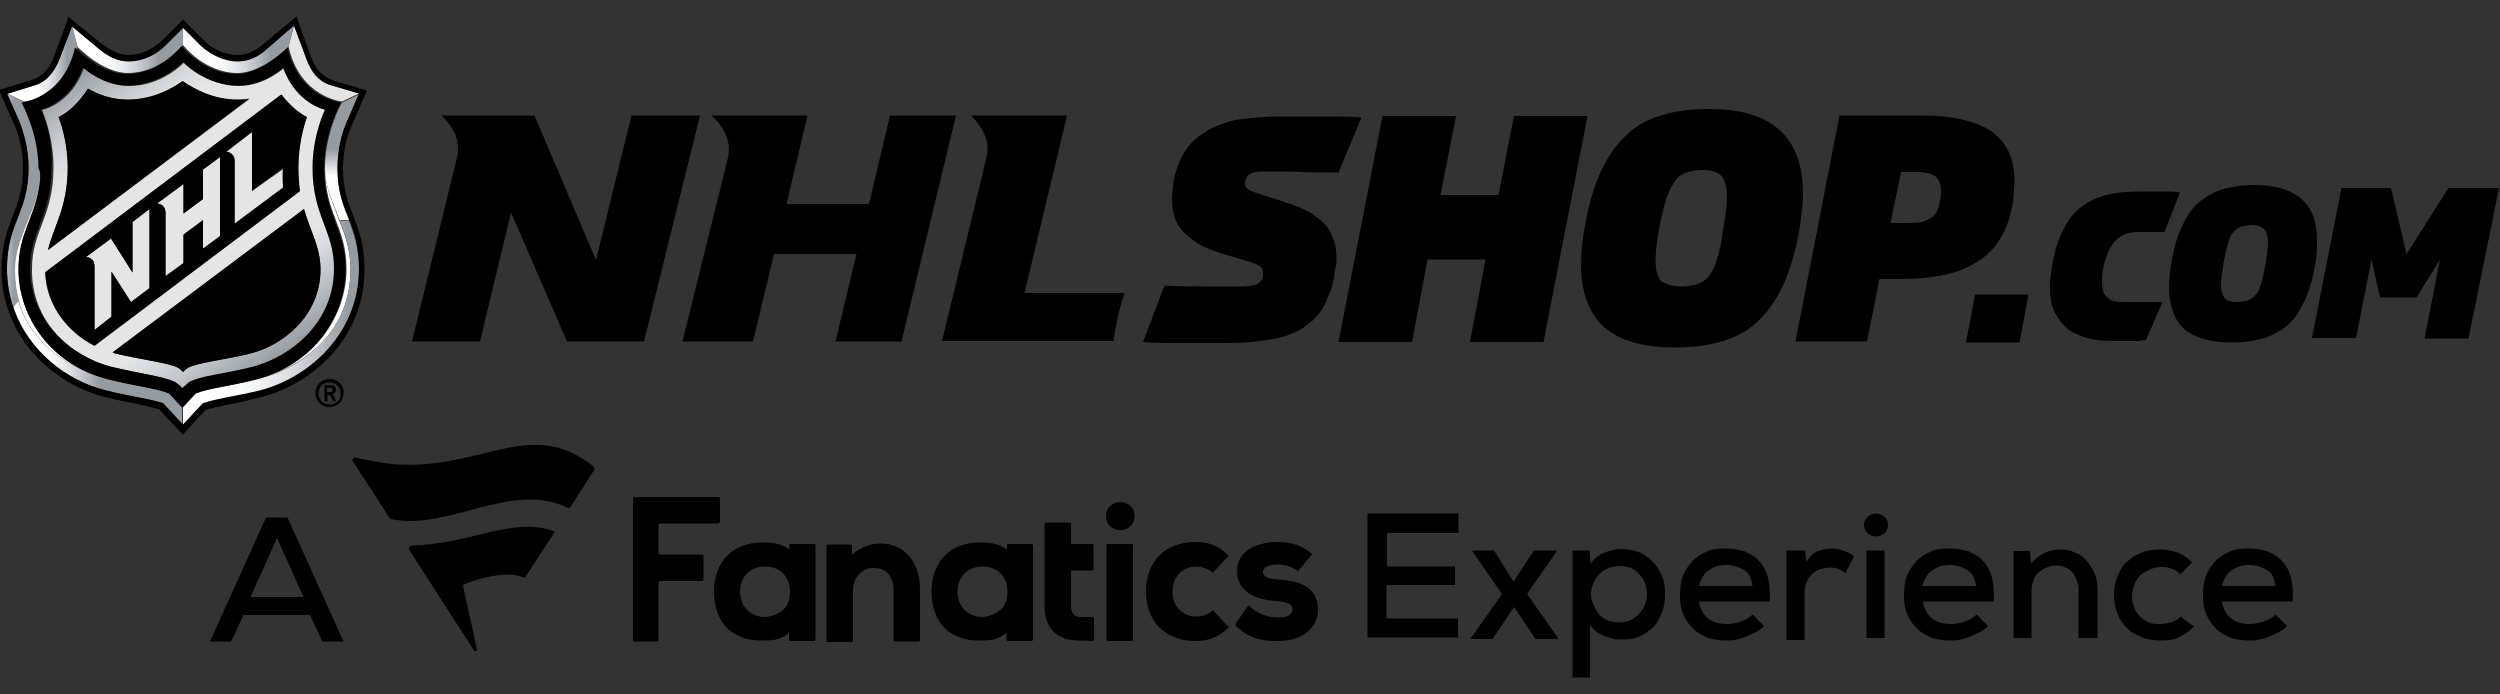 <?xml version="1.0" encoding="utf-8"?>
<!-- Generator: Adobe Illustrator 24.1.3, SVG Export Plug-In . SVG Version: 6.00 Build 0)  -->
<svg version="1.1" id="Layer_1" xmlns="http://www.w3.org/2000/svg" xmlns:xlink="http://www.w3.org/1999/xlink" x="0px" y="0px"
	 viewBox="0 0 500 138.8" style="enable-background:new 0 0 500 138.8;" xml:space="preserve">
<rect x="0" y="0" width="500" height="138.8" fill="#333333" stroke="none"/>
<style type="text/css">
	.st0{fill:#FFFFFF;}
	.st1{fill:#E5E5E6;}
	.st2{fill:url(#SVGID_1_);}
	.st3{fill:url(#SVGID_2_);}
	.st4{fill:url(#SVGID_3_);}
	.st5{fill:url(#SVGID_4_);}
	.st6{fill:url(#SVGID_5_);}
	.st7{fill:url(#SVGID_6_);}
	.st8{fill:url(#SVGID_7_);}
	.st9{fill:url(#SVGID_8_);}
</style>
<g>
	<g>
		<path class="st0" d="M3.7,53.9c0-7.6,3.6-10.4,4.3-17.7c-1.1,6.4-5.1,11.5-5.1,17.7c0,2.3,0.3,4.5,0.9,6.5
			c2.6,8.7,10.4,13.5,18,15.5C10,73,3.7,63.2,3.7,53.9z"/>
		<path class="st0" d="M70.1,53.9c0-3.9-1.1-7-2.3-9.9c-1.2-3.4-2.8-6.5-2.8-10.4c0,9.2,4.3,11.8,4.3,20.2c0,9.3-6.4,19.1-18,22
			C61.9,73.1,70.1,65.5,70.1,53.9z"/>
		<path d="M65.9,75.8c-1.6,0-2.8,1.2-2.8,2.8s1.2,2.8,2.8,2.8s2.8-1.2,2.8-2.8C68.9,77,67.5,75.8,65.9,75.8z M65.9,80.9
			c-1.2,0-2.2-0.9-2.2-2.2s0.9-2.2,2.2-2.2s2.2,0.9,2.2,2.2C68.3,80,67.2,80.9,65.9,80.9z"/>
		<path d="M67.2,77.9c0-0.5-0.5-0.9-0.9-0.9h-1.4v3.3h0.6V79h0.5l0.6,1.2h0.6l-0.6-1.4C66.9,78.7,67.2,78.4,67.2,77.9z M66.2,78.4
			h-0.8v-0.8h0.8c0.2,0,0.3,0.2,0.3,0.3C66.5,78.3,66.4,78.4,66.2,78.4z"/>
	</g>
	<g>
		<path class="st1" d="M66.4,17.1c-2.5-0.6-4.2-2.5-5.1-5.3l-2.5-6.7l-1.1,4.2c2.3,10.2,10.7,11,10.7,11l3.4-1.6L66.4,17.1z"/>
		<path class="st1" d="M26.5,54.5l-4.3-6.8l-5,3.7c0,0,1.7,0,1.7,1.9V66l3.4-2.6v-9l3.9,6.1l3.7-2.8V41.8l-3.4,2.6V54.5z"/>
		<path class="st1" d="M40.6,39.8l-3.9,2.9v-5.9l-5.3,3.9c0,0,1.7,0,1.7,1.9v12.7l3.6-2.6v-5.7l3.9-2.9v5.7l3.4-2.5V31.4l-3.4,2.5
			V39.8z"/>
		<path class="st1" d="M50.4,38.2V26.4l-5.1,4c0,0,1.7,0,1.7,1.9V45l9.8-7.3c-0.2-2.5,0-4,0-4L50.4,38.2z"/>
	</g>
	<g>
		
			<linearGradient id="SVGID_1_" gradientUnits="userSpaceOnUse" x1="12111.058" y1="-11745.341" x2="12143.173" y2="-11745.341" gradientTransform="matrix(0.275 0 0 -0.275 -3332.376 -3191.937)">
			<stop  offset="0.112" style="stop-color:#FFFFFF"/>
			<stop  offset="0.236" style="stop-color:#DCDFE1"/>
			<stop  offset="0.44" style="stop-color:#A8AEB3"/>
			<stop  offset="0.539" style="stop-color:#949BA1"/>
		</linearGradient>
		<path class="st2" d="M5.7,33.7c0,9-4.3,10.9-4.3,20.2c0,2.9,0.5,5.6,1.4,8.1c0.3-0.6,0.6-1.1,1.1-1.6c-0.6-2-0.9-4.2-0.9-6.5
			c0-6.2,4.2-11.3,5.1-17.7c0.2-0.8,0.2-1.7,0.2-2.6c0-7.1-3.4-13.2-3.4-13.2l-3.4-1.6l2.3,5.3C4.8,26.7,5.7,30,5.7,33.7z"/>
		
			<linearGradient id="SVGID_2_" gradientUnits="userSpaceOnUse" x1="68.412" y1="94.667" x2="68.412" y2="119.853" gradientTransform="matrix(1 0 0 -1 0 138.619)">
			<stop  offset="0" style="stop-color:#FFFFFF"/>
			<stop  offset="0.348" style="stop-color:#FFFFFF"/>
			<stop  offset="0.562" style="stop-color:#949BA1"/>
			<stop  offset="1" style="stop-color:#949BA1"/>
		</linearGradient>
		<path class="st3" d="M65,33.6c0,3.9,1.6,6.8,2.9,10.4h1.9c-1.1-2.8-2.3-5.6-2.3-10.2c0-3.7,0.9-7,2-9.6l2.3-5.3l-3.4,1.6
			C68.4,20.4,65,26.4,65,33.6z"/>
		
			<linearGradient id="SVGID_3_" gradientUnits="userSpaceOnUse" x1="2.594" y1="66.027" x2="36.525" y2="66.027" gradientTransform="matrix(1 0 0 -1 0 138.619)">
			<stop  offset="0.152" style="stop-color:#FFFFFF"/>
			<stop  offset="0.212" style="stop-color:#FAFAFA"/>
			<stop  offset="0.286" style="stop-color:#EBECED"/>
			<stop  offset="0.368" style="stop-color:#D2D5D7"/>
			<stop  offset="0.454" style="stop-color:#AFB5B9"/>
			<stop  offset="0.511" style="stop-color:#949BA1"/>
		</linearGradient>
		<path class="st4" d="M33.8,78.6c-2.8-1.1-6.7-1.4-12.1-2.8c-7.6-1.9-15.4-6.8-18-15.5c-0.5,0.5-0.9,0.9-1.1,1.6
			C5.5,70.2,13,76.1,21.1,78.1c5.1,1.2,7.6,1.4,11.3,2.5c0.5,0.5,4,4.3,4,4.3v-3.7C36.6,81.5,34.3,78.9,33.8,78.6z"/>
		
			<linearGradient id="SVGID_4_" gradientUnits="userSpaceOnUse" x1="56.763" y1="67.54" x2="16.54" y2="124.984" gradientTransform="matrix(1 0 0 -1 0 138.619)">
			<stop  offset="0" style="stop-color:#949BA1"/>
			<stop  offset="1.347777e-02" style="stop-color:#9AA1A6"/>
			<stop  offset="0.119" style="stop-color:#C2C6C8"/>
			<stop  offset="0.202" style="stop-color:#DBDDDE"/>
			<stop  offset="0.253" style="stop-color:#E5E5E6"/>
			<stop  offset="0.753" style="stop-color:#E5E5E6"/>
			<stop  offset="0.801" style="stop-color:#DDDEDF"/>
			<stop  offset="0.875" style="stop-color:#C7CACC"/>
			<stop  offset="0.965" style="stop-color:#A4AAAE"/>
			<stop  offset="1" style="stop-color:#949BA1"/>
		</linearGradient>
		<path class="st5" d="M22.3,73.4c6.2,1.6,10.1,1.7,12.9,3.1c0,0,0.9,0.9,1.4,1.2c0.3-0.5,1.4-1.2,1.4-1.2c2.6-1.2,6.7-1.6,12.9-3.1
			c7.8-2,16.1-8.8,16.1-19.6c0-7.6-4.3-10.6-4.3-20.2c0-6.5,2.5-11.6,2.5-11.6s-5.7-1.1-8.4-8.4c0,0-3.9,3.6-9,3.6
			c-6.5,0-11-4.7-11-4.7s-4.3,4.7-11,4.7c-5.3,0-9-3.6-9-3.6c-2.6,7.3-8.4,8.4-8.4,8.4s2.3,5,2.3,11.5c0,9.8-4.3,12.6-4.3,20.2
			C6.2,64.6,14.5,71.4,22.3,73.4z M64.1,53.9c0,9.2-7.3,15.1-14,16.8c-4.8,1.2-10.9,1.9-12.6,2.9c-0.5,0.3-0.9,0.8-0.9,0.8
			s-0.5-0.5-0.9-0.8c-1.9-1.1-7.8-1.7-12.6-2.9c-0.2,0-0.3-0.2-0.6-0.2l38.3-28.7C62,46.3,64.1,49.4,64.1,53.9z M61.3,23.5
			c-0.8,2.3-1.7,5.9-1.7,10.1c0,1.7,0.2,3.3,0.3,4.7l-41,30.9c-5.1-2.6-9.6-7.8-9.9-14.7L56.1,19C57.9,21.3,59.7,22.7,61.3,23.5z
			 M13.5,33.6c0-4.2-0.9-7.8-1.7-10.1c1.9-0.9,4-2.8,5.9-5.7c2,1.1,4.7,2.2,7.9,2.2c5,0,8.7-2.2,11-3.7c2.2,1.6,6.1,3.7,11,3.7
			c0.8,0,1.6,0,2.3-0.2L9.6,50C10.7,45.3,13.5,41.6,13.5,33.6z"/>
		
			<linearGradient id="SVGID_5_" gradientUnits="userSpaceOnUse" x1="14.308" y1="128.741" x2="36.553" y2="128.741" gradientTransform="matrix(1 0 0 -1 0 138.619)">
			<stop  offset="0.247" style="stop-color:#FFFFFF"/>
			<stop  offset="0.338" style="stop-color:#FAFAFA"/>
			<stop  offset="0.449" style="stop-color:#EBECED"/>
			<stop  offset="0.571" style="stop-color:#D2D5D7"/>
			<stop  offset="0.701" style="stop-color:#AFB5B9"/>
			<stop  offset="0.786" style="stop-color:#949BA1"/>
		</linearGradient>
		<path class="st6" d="M25.6,14.6c6.7,0,11-5.6,11-5.6V5.5l-3.4,3.4c-1.7,1.7-4.7,3.3-7.5,3.3c-2.2,0-4.2-0.9-5.9-2.5l-5.4-4.5
			l1.1,4.2C15.5,9.3,20.4,14.6,25.6,14.6z"/>
		
			<linearGradient id="SVGID_6_" gradientUnits="userSpaceOnUse" x1="36.553" y1="73.944" x2="71.844" y2="73.944" gradientTransform="matrix(1 0 0 -1 0 138.619)">
			<stop  offset="0.197" style="stop-color:#FFFFFF"/>
			<stop  offset="0.328" style="stop-color:#FAFBFB"/>
			<stop  offset="0.474" style="stop-color:#EDEEEF"/>
			<stop  offset="0.628" style="stop-color:#D7DADC"/>
			<stop  offset="0.785" style="stop-color:#B8BDC1"/>
			<stop  offset="0.933" style="stop-color:#949BA1"/>
		</linearGradient>
		<path class="st7" d="M70.1,53.9c0,11.6-8.4,19.4-18.8,22c-5.6,1.4-9.3,1.7-12.1,2.8c-0.3,0.3-2.6,2.8-2.6,2.8v3.7
			c0,0,3.6-3.9,4-4.3c3.9-1.1,6.2-1.2,11.3-2.5C62.4,75.8,71.8,66.6,71.8,54c0-4.5-1.1-7.3-2-9.9h-1.9C69,46.7,70.1,49.9,70.1,53.9z
			"/>
		
			<linearGradient id="SVGID_7_" gradientUnits="userSpaceOnUse" x1="36.553" y1="128.741" x2="58.796" y2="128.741" gradientTransform="matrix(1 0 0 -1 0 138.619)">
			<stop  offset="0.247" style="stop-color:#FFFFFF"/>
			<stop  offset="0.338" style="stop-color:#FAFAFA"/>
			<stop  offset="0.449" style="stop-color:#EBECED"/>
			<stop  offset="0.572" style="stop-color:#D2D5D7"/>
			<stop  offset="0.701" style="stop-color:#AFB5B9"/>
			<stop  offset="0.786" style="stop-color:#949BA1"/>
		</linearGradient>
		<path class="st8" d="M47.5,14.6c5.1,0,10.2-5.3,10.2-5.3l1.1-4.2l-5.4,4.5c-1.7,1.4-3.7,2.5-5.9,2.5c-2.9,0-5.7-1.4-7.5-3.3
			l-3.4-3.4V9C36.6,9,40.9,14.6,47.5,14.6z"/>
		
			<linearGradient id="SVGID_8_" gradientUnits="userSpaceOnUse" x1="1.293" y1="125.939" x2="15.419" y2="125.939" gradientTransform="matrix(1 0 0 -1 0 138.619)">
			<stop  offset="0.388" style="stop-color:#FFFFFF"/>
			<stop  offset="0.468" style="stop-color:#FAFAFA"/>
			<stop  offset="0.566" style="stop-color:#EBECED"/>
			<stop  offset="0.675" style="stop-color:#D2D5D7"/>
			<stop  offset="0.789" style="stop-color:#AFB5B9"/>
			<stop  offset="0.865" style="stop-color:#949BA1"/>
		</linearGradient>
		<path class="st9" d="M15.5,9.3l-1.1-4.2l-2.5,6.7c-1.1,2.8-2.8,4.7-5.1,5.3l-5.4,1.6l3.4,1.6C4.8,20.4,13.1,19.6,15.5,9.3z"/>
	</g>
	<g>
		<path d="M9.6,50l40.2-30.3c-0.8,0.2-1.6,0.2-2.3,0.2c-5,0-8.7-2.2-11-3.7c-2.2,1.6-6.1,3.7-11,3.7c-3.3,0-6.1-1.1-7.9-2.2
			c-1.9,2.9-4,4.8-5.9,5.7c0.9,2.3,1.9,6.1,1.9,10.1C13.5,41.6,10.7,45.3,9.6,50z"/>
		<path d="M22.5,70.5c0.2,0,0.3,0.2,0.6,0.2c4.8,1.2,10.9,1.9,12.6,2.9c0.5,0.3,0.9,0.8,0.9,0.8s0.5-0.5,0.9-0.8
			c1.9-1.1,7.8-1.7,12.6-2.9c6.7-1.7,14-7.8,14-16.8c0-4.5-2-7.6-3.3-12.1L22.5,70.5z"/>
		<path d="M4.6,33.7c0,8.7-4.3,10.6-4.3,20.2c0,13.8,10.7,23,20.6,25.5c5,1.2,6.5,1.2,11,2.5c0.3,0.5,4.7,5,4.7,5s4.2-4.7,4.7-5
			c4.5-1.1,6.1-1.2,11-2.5c9.9-2.5,20.6-11.6,20.6-25.5c0-9.6-4.3-11.6-4.3-20.2c0-3.1,0.6-6.2,2-9.2l2.8-6.4l-6.7-2
			c-2-0.6-3.6-2.2-4.5-4.7l-2.9-8.1l-6.5,5.4C51,10.3,49.2,11,47.5,11c-2.3,0-5-1.1-6.7-2.9l-4.2-4.2l-4.2,4.2
			c-1.7,1.7-4.3,2.9-6.7,2.9c-1.7,0-3.4-0.8-5.3-2.2l-6.7-5.4l-2.9,7.9c-0.9,2.5-2.3,4-4.5,4.7l-6.5,2l2.8,6.4
			C4,27.3,4.6,30.4,4.6,33.7z M6.8,17.1c2.3-0.6,4-2.5,5.1-5.3l2.5-6.5l5.4,4.5c1.7,1.4,3.7,2.5,5.9,2.5c2.9,0,5.7-1.4,7.5-3.3
			l3.4-3.4L40,9c1.7,1.7,4.7,3.3,7.5,3.3c2.2,0,4.2-0.9,5.9-2.5l5.4-4.7l2.5,6.7c1.1,2.8,2.8,4.7,5.1,5.3l5.4,1.6l-2.3,5.3
			c-1.2,2.6-2,5.9-2,9.6c0,4.7,1.2,7.5,2.3,10.2c1.1,2.6,2,5.4,2,9.9c0,12.6-9.5,21.7-19.9,24.4c-5.1,1.2-7.6,1.4-11.3,2.5
			c-0.5,0.5-4,4.3-4,4.3s-3.6-3.9-4-4.3c-3.9-1.1-6.2-1.2-11.3-2.5c-8.1-2-15.5-7.9-18.5-16.3c-0.9-2.5-1.4-5.1-1.4-8.1
			c0-9.5,4.3-11.2,4.3-20.2c0-3.7-0.9-7-2-9.6l-2.3-5.1L6.8,17.1z"/>
		<path d="M18.9,69.1L60,38.2c-0.2-1.4-0.3-2.9-0.3-4.7c0-4.2,0.9-7.8,1.7-10.1c-1.6-0.8-3.4-2.3-5.1-4.5L9.1,54.4
			C9.3,61.3,13.8,66.5,18.9,69.1z M50.4,26.4v11.8l6.2-4.7c0,0-0.2,1.6,0,4l-9.8,7.3V32.2c0-1.9-1.7-1.9-1.7-1.9L50.4,26.4z
			 M36.7,36.8v5.9l3.9-2.9v-5.9l3.4-2.5v15.8l-3.4,2.5V44l-3.9,2.9v5.7l-3.6,2.6V42.6c0-1.9-1.7-1.9-1.7-1.9L36.7,36.8z M22.2,47.7
			l4.3,6.8V44.4l3.4-2.6v15.8l-3.7,2.8l-3.9-6.1v9L18.9,66V53.3c0-1.9-1.7-1.9-1.7-1.9L22.2,47.7z"/>
		<path d="M8,36.2c-0.8,7.1-4.3,10.1-4.3,17.7c0,9.3,6.4,19.1,18,22c5.6,1.4,9.3,1.7,12.1,2.8c0.3,0.3,2.6,2.8,2.6,2.8
			s2.3-2.5,2.6-2.8c2.8-1.1,6.7-1.4,12.1-2.8c11.6-2.9,18-12.7,18-22c0-8.4-4.3-11-4.3-20.2c0-7.1,3.4-13.2,3.4-13.2
			s-8.4-0.8-10.7-11c0,0-5.1,5.3-10.2,5.3c-6.7,0-11-5.6-11-5.6s-4.3,5.6-11,5.6C20.1,14.8,15,9.5,15,9.5c-2.3,10.2-10.7,11-10.7,11
			s3.4,6.1,3.4,13.2C8.2,34.5,8,35.4,8,36.2z M8.2,21.9c0,0,5.7-1.1,8.4-8.4c0,0,3.9,3.6,9,3.6c6.5,0,11-4.7,11-4.7s4.3,4.7,11,4.7
			c5.3,0,9-3.6,9-3.6c2.6,7.3,8.4,8.4,8.4,8.4s-2.5,5.1-2.5,11.6c0,9.8,4.3,12.6,4.3,20.2c0,10.7-8.4,17.5-16.1,19.6
			c-6.2,1.6-10.1,1.7-12.9,3.1c0,0-0.9,0.9-1.4,1.2c-0.3-0.5-1.4-1.2-1.4-1.2c-2.6-1.2-6.7-1.6-12.9-3.1C14.4,71.3,6,64.4,6,53.7
			c0-7.6,4.3-10.6,4.3-20.2C10.7,27,8.2,21.9,8.2,21.9z"/>
	</g>
</g>
<g>
	<g>
		<path d="M197.3,31.5c0.9-3.6-1.2-6.5-3.1-8.4h19.2l-8.5,35.5h20c-0.6,1.9-1.6,5-2.2,9.6h-34.3L197.3,31.5z"/>
		<path d="M91.4,31.5c0.9-3.6-1.1-6.5-3.1-8.4h18.6L119.2,52l7.1-28.9H140l-11.2,45.2h-15.4l-11.2-25.8L96,68.3H82.4L91.4,31.5z"/>
		<path d="M145.6,31.5c0.8-3.6-1.2-6.5-3.3-8.4h19.2l-4.2,17.7h16.5l4.2-17.7h13.2l-10.9,45.2h-13.2l4.2-17.5h-16.5l-4.2,17.5h-14.1
			L145.6,31.5z"/>
	</g>
</g>
<g>
	<path d="M267.7,34.5c-3.6,0-6.5,0-9-0.2c-2.3,0-4.3,0-6.1,0c-2,0-3.1,0.5-3.4,1.4c0,0.2,0,0.3-0.2,0.5c0,0.2,0,0.3,0,0.5
		c0,0.5,0.2,0.8,0.6,1.1c0.3,0.3,0.9,0.5,1.7,0.8l5.9,1.9c1.9,0.6,3.4,1.2,4.8,2c1.2,0.8,2.3,1.6,3.1,2.5s1.2,2,1.7,3.1
		c0.3,1.1,0.5,2.3,0.5,3.6c0,0.6,0,1.2-0.2,1.9c-0.2,0.6-0.2,1.4-0.3,2c-0.5,2.3-1.2,4.2-2.2,5.9c-0.9,1.7-2.3,2.9-3.9,4
		c-1.7,1.1-3.7,1.9-6.2,2.3c-2.5,0.5-5.4,0.8-8.8,0.8c-1.2,0-2.5,0-3.7,0c-1.1,0-2.3,0-3.6,0s-2.6,0-4.2,0c-1.6,0-3.4,0-5.6-0.2
		l4.3-11.3c3.4,0.2,6.4,0.2,9,0.2c2.6,0,4.7,0,6.1,0c1.6,0,2.8-0.2,3.4-0.5c0.6-0.3,1.1-0.8,1.2-1.7c0-0.2,0-0.3,0-0.6
		c0-0.6-0.2-0.9-0.6-1.2c-0.5-0.3-0.9-0.6-1.7-0.8l-5.6-1.7c-2-0.6-3.6-1.2-5-2c-1.2-0.8-2.3-1.6-3.1-2.5c-0.8-0.9-1.4-1.9-1.7-2.9
		c-0.3-1.1-0.5-2.2-0.5-3.4c0-1.1,0.2-2.3,0.3-3.7c0.5-2.6,1.4-4.8,2.6-6.5c1.2-1.7,2.8-2.9,4.7-4c1.9-0.9,3.9-1.7,6.4-2
		c2.3-0.3,5-0.5,7.6-0.5c1.2,0,2.3,0,3.3,0s2,0,3.1,0c1.1,0,2.5,0,4,0s3.4,0,5.9,0.2L267.7,34.5z"/>
	<path d="M297.1,51.9h-11.6l-3.1,16.5h-14.7l8.8-45.2h14.7L288.1,39h11.6l3.1-15.8h14.7l-8.8,45.2H294L297.1,51.9z"/>
	<path d="M359.8,46.4c-0.8,4.3-1.9,7.9-3.3,10.9c-1.4,2.9-3.1,5.3-5.1,7.1c-2,1.9-4.3,3.1-7.1,3.9c-2.8,0.8-5.9,1.2-9.3,1.2
		c-6.4,0-11-1.4-14.1-4c-3.1-2.8-4.7-7-4.7-12.7c0-2.3,0.3-5,0.8-7.8c0.8-4.3,1.9-8.1,3.3-11s3.1-5.3,5.1-7.1c2-1.9,4.3-3.1,7.1-3.9
		c2.6-0.8,5.9-1.2,9.3-1.2c6.4,0,11,1.4,14.1,4.2c3.1,2.8,4.7,7,4.7,12.9C360.6,41.2,360.2,43.6,359.8,46.4z M336.2,57.3
		c1.2,0,2.5-0.2,3.3-0.5c0.9-0.3,1.7-0.8,2.3-1.6s1.2-1.9,1.6-3.4c0.5-1.4,0.9-3.4,1.2-5.7c0.5-2.8,0.8-5,0.8-6.7
		c0-2.2-0.5-3.6-1.2-4.3s-2-1.1-3.6-1.1c-1.2,0-2.3,0.2-3.3,0.5c-0.9,0.3-1.7,0.8-2.3,1.7s-1.2,2-1.7,3.4s-0.9,3.4-1.4,5.7
		c-0.5,2.8-0.8,5-0.8,6.7c0,2.2,0.5,3.6,1.2,4.3C333.2,56.8,334.5,57.3,336.2,57.3z"/>
	<path d="M375.9,55.7l-2.5,12.6h-14.3l8.8-45.2h16.6c5.9,0,10.6,1.1,13.7,3.1c3.1,2.2,4.7,5.4,4.7,9.9c0,1.2-0.2,2.6-0.3,4.2
		c-0.5,3.1-1.4,5.6-2.6,7.5c-1.2,2-2.9,3.6-4.8,4.7c-1.9,1.2-4,2-6.5,2.5c-2.5,0.5-5.1,0.8-7.9,0.8H375.9z M378.1,44.6h3.4
		c1.1,0,2.2,0,2.8-0.2c0.8-0.2,1.4-0.5,1.9-0.8c0.5-0.3,0.9-0.8,1.2-1.4s0.5-1.2,0.6-2.2c0.2-0.6,0.2-1.2,0.2-1.9
		c0-1.4-0.5-2.3-1.2-2.9c-0.8-0.5-2-0.8-3.7-0.8h-3.1L378.1,44.6z"/>
</g>
<g>
	<g>
		<polygon points="393.2,68.5 403.9,68.5 405.7,58.9 395,58.9 		"/>
	</g>
</g>
<g>
	<g id="XMLID_1_">
		<path id="XMLID_9_" d="M176.1,108.7c4.8,0,7.9,3.7,7.9,9.2v10.1c0,0.2-0.2,0.3-0.3,0.3h-4.7c-0.2,0-0.3-0.2-0.3-0.3v-10.1
			c0-2.2-1.1-4.3-3.9-4.3h-0.2c-2.2,0-4,2-4,4.3v10.2c0,0.2-0.2,0.3-0.3,0.3h-4.7c-0.2,0-0.3-0.2-0.3-0.3v-18.9
			c0-0.2,0.2-0.3,0.3-0.3h4.5c0.2,0,0.3,0.2,0.3,0.3v1.7C172.4,109.3,174.1,108.7,176.1,108.7 M247.1,124.8c0,0.2,0,0.3,0,0.3
			c2.8,2.8,5.7,3.1,8.4,3.1c3.7,0,6.4-1.4,7.6-3.9c0.3-0.8,0.5-1.6,0.5-2.3c0-5-4.3-5.9-8.1-6.1c-2.9-0.2-2.9-1.2-2.9-1.6
			c0-1.2,2-1.4,2.9-1.4c1.7,0,2.9,0.5,3.9,1.2c0.2,0.2,0.3,0.2,0.3,0l2.6-3.1c0.2-0.2,0.2-0.3,0-0.3c-1.9-1.6-4-2.3-7-2.3
			c-1.9,0-3.7,0.5-5.1,1.2c-1.9,1.1-2.8,2.6-2.8,4.7c0,3.4,2.8,5.6,7.8,5.9c2.8,0.2,3.3,0.9,3.3,1.7c0,1.1-1.4,1.6-2.6,1.6h-0.2
			c-2.2,0-4.3-0.8-5.7-2.2c-0.2-0.2-0.3-0.2-0.5,0L247.1,124.8z M200.4,121.7c0.8-0.9,1.1-2.2,1.1-3.4c0-2.5-1.6-5-5-5
			c-2.9,0-5,2-5,5c0,2.9,2,5.1,5,5.1C197.9,123.3,199.4,122.7,200.4,121.7 M201.3,109.1c0-0.2,0.2-0.3,0.3-0.3h4.7
			c0.2,0,0.3,0.2,0.3,0.3v18.8c0,0.2-0.2,0.3-0.3,0.3h-4.7c-0.2,0-0.3-0.2-0.3-0.3v-1.4c-1.6,1.6-3.6,1.6-5.3,1.6h-0.3
			c-2.8,0-5.1-0.9-6.8-2.5c-1.7-1.7-2.6-4.3-2.6-7.3c0-5.9,3.7-9.8,9.6-9.8h0.2c1.9,0,3.7,0.2,5.3,1.4V109.1z M144,104.2v-4.5
			c0-0.2-0.2-0.3-0.3-0.3h-16.8c-0.2,0-0.3,0.2-0.3,0.3v28.3c0,0.2,0.2,0.3,0.3,0.3h4.5c0.2,0,0.3-0.2,0.3-0.3v-11.5
			c0-0.2,0.2-0.3,0.3-0.3h8.4c0.2,0,0.3-0.2,0.3-0.3v-4.7c0-0.2-0.2-0.3-0.3-0.3h-8.4c-0.2,0-0.3-0.2-0.3-0.3V105
			c0-0.2,0.2-0.3,0.3-0.3h11.6C143.9,104.6,144,104.5,144,104.2 M242.7,122.2c-0.2-0.2-0.3-0.2-0.3,0c-0.9,0.8-2,1.1-3.1,1.1
			c-2.8,0-4.8-2-4.8-5c0-2.9,2-5,4.8-5c1.1,0,2.3,0.5,3.1,1.1c0.2,0.2,0.3,0.2,0.3,0l2.9-3.1c0.2-0.2,0.2-0.3,0-0.3
			c-1.9-1.9-3.9-2.6-6.5-2.6c-6.1,0-9.9,3.9-9.9,9.9s3.9,9.9,9.9,9.9c2.6,0,4.7-0.8,6.5-2.6c0.2-0.2,0.2-0.3,0-0.3L242.7,122.2z
			 M218.5,128.2c0.2,0,0.3-0.2,0.3-0.3v-4.2c0-0.2-0.2-0.3-0.3-0.3c-0.5,0-2,0-2.3,0c-1.4,0-2-0.8-2-2.2v-7.1h4.2
			c0.2,0,0.3-0.2,0.3-0.3v-4.7c0-0.2-0.2-0.3-0.3-0.3h-4.2v-4c0-0.2-0.2-0.3-0.3-0.3h-4.7c-0.2,0-0.3,0.2-0.3,0.3v16.5
			c0,4.3,2.5,6.8,6.8,6.8h0.9L218.5,128.2z M156.9,121.7c0.8-0.9,1.1-2.2,1.1-3.4c0-2.5-1.6-5-5-5c-2.9,0-5,2-5,5c0,2.9,2,5.1,5,5.1
			C154.4,123.3,156,122.7,156.9,121.7 M157.8,109.1c0-0.2,0.2-0.3,0.3-0.3h4.7c0.2,0,0.3,0.2,0.3,0.3v18.8c0,0.2-0.2,0.3-0.3,0.3
			h-4.7c-0.2,0-0.3-0.2-0.3-0.3v-1.4c-1.6,1.6-3.6,1.6-5.3,1.6h-0.3c-2.8,0-5.1-0.9-6.8-2.5c-1.7-1.7-2.6-4.3-2.6-7.3
			c0-5.9,3.7-9.8,9.6-9.8h0.2c1.9,0,3.7,0.2,5.3,1.4V109.1z M221.6,128.2h4.7c0.2,0,0.3-0.2,0.3-0.3v-18.8c0-0.2-0.2-0.3-0.3-0.3
			h-4.7c-0.2,0-0.3,0.2-0.3,0.3v18.8C221.5,128.1,221.5,128.2,221.6,128.2 M226.9,103.2c0-3.7-5.7-3.7-5.7,0S226.9,107,226.9,103.2"
			/>
		<path id="XMLID_2_" d="M118.9,93.9l-4.8,7.5c-0.2,0.2-0.3,0.2-0.5,0.2c-11.2-5.6-24.1,4.7-35.4,2.2c-0.2,0-0.2-0.2-0.3-0.2
			c0,0-5.4-8.4-7.3-11.3c-0.3-0.3,0-0.9,0.5-0.8c0.9,0.2,5.3,1.2,8.5,1.4c17.2,0.9,26.5-9.5,39,0.3
			C118.9,93.6,118.9,93.8,118.9,93.9z M104.7,115.5c0.2,0,0.2,0,0.3,0l5.9-9c0-0.2,0-0.3-0.2-0.3c-8.4-2.9-16.3,2.6-28.4,2.9
			c-0.3,0-0.6,0.3-0.5,0.8l13,20.2c0.2,0.3,0.6,0.2,0.6-0.2l-2.8-12.7c0-0.2,0-0.2,0.2-0.3C93.9,116.3,101.2,113.8,104.7,115.5
			L104.7,115.5z"/>
	</g>
	<g>
		<path d="M291.8,127.5h-18.3v-24.8h18.2v3.9h-14.3v6.7H291v3.7h-13.7v6.7h14.3v3.9H291.8z"/>
		<path d="M306.8,110.1h4.5v0.2l-5.9,8.5l6.2,8.8v0.2h-4.5l-4.3-6.4l-4.3,6.4h-4.3v-0.2l6.2-8.8l-5.9-8.5v-0.2h4.3l3.9,6.2
			L306.8,110.1z"/>
		<path d="M314.5,135.7v-25.6h3.4l0.2,2.8c0.6-1.1,1.6-1.9,2.6-2.3s2.3-0.8,3.4-0.8c1.2,0,2.5,0.2,3.6,0.6s2,1.1,2.8,1.9
			c0.8,0.8,1.4,1.7,1.9,2.9c0.5,1.1,0.6,2.3,0.6,3.6c0,1.4-0.2,2.6-0.6,3.7c-0.5,1.1-0.9,2-1.7,2.9c-0.8,0.8-1.7,1.4-2.8,1.9
			c-1.1,0.5-2.3,0.6-3.7,0.6c-0.5,0-1.1,0-1.7-0.2s-1.1-0.3-1.7-0.5c-0.6-0.3-1.1-0.5-1.6-0.9c-0.5-0.5-0.9-0.8-1.2-1.4v10.6h-3.4
			V135.7z M323.9,124.5c0.8,0,1.6-0.2,2.2-0.5c0.6-0.3,1.2-0.6,1.7-1.2c0.5-0.5,0.9-1.1,1.1-1.7c0.3-0.6,0.5-1.4,0.5-2.3
			c0-1.7-0.5-2.9-1.6-4c-0.9-1.1-2.3-1.6-4-1.6c-0.8,0-1.6,0.2-2.3,0.5c-0.6,0.3-1.2,0.6-1.7,1.2c-0.5,0.5-0.8,1.1-1.1,1.7
			s-0.5,1.4-0.5,2.2c0,0.8,0.2,1.6,0.5,2.2s0.6,1.2,1.1,1.9c0.5,0.5,1.1,0.9,1.7,1.2C322.4,124.4,323.1,124.5,323.9,124.5z"/>
		<path d="M339.8,120.3c0.2,1.4,0.8,2.5,1.7,3.3c0.9,0.8,2.3,1.2,3.9,1.2c0.9,0,1.9-0.2,2.8-0.5c0.9-0.3,1.7-0.8,2.3-1.4l2.3,2.3
			c-0.5,0.5-0.9,0.9-1.6,1.2c-0.6,0.3-1.2,0.6-1.9,0.9c-0.6,0.3-1.4,0.5-2,0.6c-0.8,0.2-1.4,0.2-2,0.2c-1.4,0-2.8-0.2-3.9-0.6
			c-1.1-0.5-2.2-1.1-2.9-1.9c-0.8-0.8-1.4-1.7-1.9-2.9c-0.5-1.1-0.6-2.5-0.6-3.9s0.2-2.5,0.6-3.7c0.5-1.1,1.1-2,1.9-2.9
			c0.8-0.8,1.7-1.4,2.9-1.9c1.1-0.5,2.3-0.6,3.7-0.6c1.4,0,2.6,0.2,3.9,0.6c1.1,0.5,2.2,1.1,2.9,2c0.8,0.9,1.4,2,1.7,3.3
			c0.3,1.4,0.5,2.8,0.3,4.7H339.8z M350.5,117.2c-0.2-1.4-0.6-2.5-1.6-3.1c-0.9-0.6-2.2-1.1-3.6-1.1c-1.4,0-2.5,0.3-3.6,1.1
			c-0.9,0.6-1.6,1.7-1.9,3.1H350.5z"/>
		<path d="M361,110.1l0.3,2.3c0.6-1.1,1.4-1.9,2.3-2.2s1.9-0.5,2.8-0.5c0.8,0,1.7,0.2,2.5,0.5c0.8,0.3,1.4,0.6,1.9,1.1l-1.7,3.3
			c-0.5-0.3-0.9-0.6-1.4-0.8c-0.5-0.2-1.1-0.3-1.7-0.3c-0.6,0-1.2,0.2-1.9,0.3c-0.6,0.2-1.1,0.5-1.6,0.9c-0.5,0.5-0.8,0.9-1.1,1.6
			s-0.5,1.2-0.5,2.2v9.5h-3.6v-17.9H361z"/>
		<path d="M372.8,105c0-0.8,0.3-1.2,0.8-1.7c0.5-0.3,0.9-0.6,1.6-0.6s1.1,0.2,1.6,0.6c0.5,0.3,0.8,0.9,0.8,1.7s-0.3,1.4-0.8,1.7
			s-0.9,0.6-1.6,0.6s-1.1-0.2-1.6-0.6S372.8,105.7,372.8,105z M376.9,110.1v17.5h-3.6v-17.5H376.9z"/>
		<path d="M384.6,120.3c0.2,1.4,0.8,2.5,1.7,3.3c0.9,0.8,2.3,1.2,3.9,1.2c0.9,0,1.9-0.2,2.8-0.5c0.9-0.3,1.7-0.8,2.3-1.4l2.3,2.3
			c-0.5,0.5-0.9,0.9-1.6,1.2c-0.6,0.3-1.2,0.6-1.9,0.9c-0.6,0.3-1.4,0.5-2,0.6c-0.8,0.2-1.4,0.2-2,0.2c-1.4,0-2.8-0.2-3.9-0.6
			c-1.1-0.5-2.2-1.1-2.9-1.9c-0.8-0.8-1.4-1.7-1.9-2.9c-0.5-1.1-0.6-2.5-0.6-3.9s0.2-2.5,0.6-3.7c0.5-1.1,1.1-2,1.9-2.9
			c0.8-0.8,1.7-1.4,2.9-1.9c1.1-0.5,2.3-0.6,3.7-0.6s2.6,0.2,3.9,0.6c1.1,0.5,2.2,1.1,2.9,2c0.8,0.9,1.4,2,1.7,3.3
			c0.3,1.4,0.5,2.8,0.3,4.7H384.6z M395.2,117.2c-0.2-1.4-0.6-2.5-1.6-3.1c-0.9-0.6-2.2-1.1-3.6-1.1c-1.4,0-2.5,0.3-3.6,1.1
			c-0.9,0.6-1.6,1.7-1.9,3.1H395.2z"/>
		<path d="M415.7,127.5v-9.3c0-1.6-0.5-2.8-1.2-3.7c-0.8-0.9-2-1.4-3.4-1.4c-0.8,0-1.4,0.2-2,0.5c-0.6,0.3-1.1,0.6-1.6,1.1
			c-0.5,0.5-0.8,1.1-0.9,1.7c-0.3,0.6-0.3,1.4-0.3,2v9.2h-3.6v-17.4h3.3l0.2,2.5c1.7-1.9,3.6-2.8,5.9-2.8c1.1,0,2,0.2,2.9,0.6
			c0.9,0.3,1.7,0.9,2.3,1.6c0.6,0.8,1.2,1.6,1.6,2.6c0.5,1.1,0.6,2.3,0.6,3.6v9.3H415.7z"/>
		<path d="M438.8,125.3c-0.9,0.9-2,1.7-3.1,2.2s-2.2,0.6-3.6,0.6c-1.2,0-2.5-0.2-3.6-0.6c-1.1-0.5-2.2-0.9-2.9-1.7
			c-0.8-0.8-1.6-1.7-2-2.8c-0.5-1.1-0.8-2.5-0.8-4s0.3-2.8,0.8-4c0.5-1.1,1.1-2.2,2-2.8c0.8-0.8,1.9-1.4,2.9-1.7
			c1.1-0.5,2.3-0.6,3.6-0.6s2.3,0.2,3.4,0.6s2,1.1,2.9,2l-2.3,2.3c-0.6-0.5-1.2-0.9-1.9-1.1c-0.6-0.3-1.4-0.3-2-0.3
			c-0.8,0-1.6,0.2-2.2,0.5c-0.6,0.3-1.2,0.6-1.9,1.1c-0.5,0.5-0.9,1.1-1.2,1.9c-0.3,0.6-0.5,1.6-0.5,2.3c0,0.9,0.2,1.7,0.5,2.5
			c0.3,0.6,0.6,1.2,1.2,1.7c0.5,0.5,1.1,0.8,1.7,1.1c0.6,0.3,1.4,0.3,2.2,0.3s1.6-0.2,2.2-0.3c0.8-0.3,1.4-0.6,1.9-1.2L438.8,125.3z
			"/>
		<path d="M444.4,120.3c0.2,1.4,0.8,2.5,1.7,3.3c0.9,0.8,2.3,1.2,3.9,1.2c0.9,0,1.9-0.2,2.8-0.5c0.9-0.3,1.7-0.8,2.3-1.4l2.3,2.3
			c-0.5,0.5-0.9,0.9-1.6,1.2c-0.6,0.3-1.2,0.6-1.9,0.9c-0.6,0.3-1.4,0.5-2,0.6c-0.8,0.2-1.4,0.2-2,0.2c-1.4,0-2.8-0.2-3.9-0.6
			c-1.1-0.5-2.2-1.1-2.9-1.9c-0.8-0.8-1.4-1.7-1.9-2.9c-0.5-1.1-0.6-2.5-0.6-3.9s0.2-2.5,0.6-3.7c0.5-1.1,1.1-2,1.9-2.9
			c0.8-0.8,1.7-1.4,2.9-1.9c1.1-0.5,2.3-0.6,3.7-0.6c1.4,0,2.6,0.2,3.9,0.6c1.1,0.5,2.2,1.1,2.9,2c0.8,0.9,1.4,2,1.7,3.3
			c0.3,1.4,0.5,2.8,0.3,4.7H444.4z M455.1,117.2c-0.2-1.4-0.6-2.5-1.6-3.1c-0.9-0.6-2.2-1.1-3.6-1.1c-1.4,0-2.5,0.3-3.6,1.1
			c-0.9,0.6-1.6,1.7-1.9,3.1H455.1z"/>
	</g>
	<g>
		<path d="M62,123H48.7l-2.5,5.3H42l11.2-24.8h4.3l11.2,24.8h-4.2L62,123z M55.4,107.6l-5.3,11.8h10.6L55.4,107.6z"/>
	</g>
</g>
<g>
	<path d="M429.2,68c-0.6,0-1.2,0.2-1.7,0.2s-1.1,0-1.6,0c-0.5,0-1.1,0-1.6,0s-1.1,0-1.7,0c-2.3,0-4.3-0.3-5.9-0.8
		c-1.6-0.6-2.9-1.2-3.9-2.3c-0.9-0.9-1.7-2.2-2.2-3.4c-0.5-1.4-0.6-2.8-0.6-4.5c0-0.8,0-1.4,0.2-2.2c0-0.8,0.2-1.6,0.3-2.3
		c0.5-2.8,1.2-5.1,2.3-7c0.9-1.9,2.2-3.4,3.7-4.5s3.3-1.9,5.3-2.3c2-0.5,4.2-0.6,6.7-0.6c0.5,0,1.1,0,1.6,0c0.5,0,0.9,0,1.4,0
		s1.1,0,1.9,0s1.6,0,2.6,0.2l-3.1,7.9c-0.6,0-1.2,0-1.7,0s-0.9,0-1.2,0c-0.5,0-0.8,0-1.1,0c-0.3,0-0.8,0-1.2,0
		c-1.9,0-3.4,0.5-4.5,1.6c-1.1,1.1-1.9,2.8-2.5,5.3c-0.3,1.2-0.3,2.3-0.3,3.1s0.2,1.6,0.3,2c0.2,0.5,0.5,0.9,0.9,1.2
		c0.3,0.3,0.8,0.5,1.2,0.6c0.5,0.2,1.1,0.2,1.6,0.2c0.8,0,1.6,0,2.2,0s1.2,0,2,0c0.6,0,1.2,0,1.9,0c0.6,0,1.2,0,2,0L429.2,68z"/>
</g>
<g>
	<g>
		<path d="M463,53.1c-0.5,2.8-1.2,5.3-2.2,7.3s-2,3.6-3.4,4.7c-1.4,1.2-2.9,2-4.8,2.6c-1.9,0.5-3.9,0.8-6.2,0.8
			c-4.2,0-7.3-0.9-9.5-2.6c-2-1.9-3.1-4.7-3.1-8.4c0-1.6,0.2-3.3,0.5-5.1c0.5-2.9,1.2-5.3,2.2-7.3c0.9-2,2-3.6,3.4-4.7
			c1.4-1.2,2.9-2,4.7-2.6c1.9-0.5,3.9-0.8,6.2-0.8c4.2,0,7.3,0.9,9.5,2.8s3.1,4.7,3.1,8.5C463.5,49.7,463.3,51.2,463,53.1z
			 M447.3,60.4c0.9,0,1.6-0.2,2.2-0.3c0.6-0.2,1.1-0.5,1.6-1.1c0.5-0.5,0.8-1.2,1.1-2.2c0.3-0.9,0.6-2.3,0.9-3.9
			c0.3-1.9,0.5-3.3,0.5-4.3c0-1.4-0.3-2.3-0.8-2.8c-0.5-0.5-1.4-0.8-2.3-0.8c-0.8,0-1.6,0.2-2.2,0.3s-1.1,0.6-1.6,1.1
			c-0.5,0.6-0.8,1.2-1.1,2.3c-0.3,0.9-0.6,2.2-0.9,3.9c-0.3,1.9-0.5,3.3-0.5,4.3c0,1.4,0.3,2.3,0.8,2.8
			C445.3,60.1,446.2,60.4,447.3,60.4z"/>
		<path d="M484.9,67.7l3.1-15.8l-4.7,7.6H476l-1.7-7.6l-3.1,15.7h-8.8l5.9-30h9.9l3.1,13.2l8.4-13.2h10.1l-6.1,30.1H484.9z"/>
	</g>
</g>
</svg>
